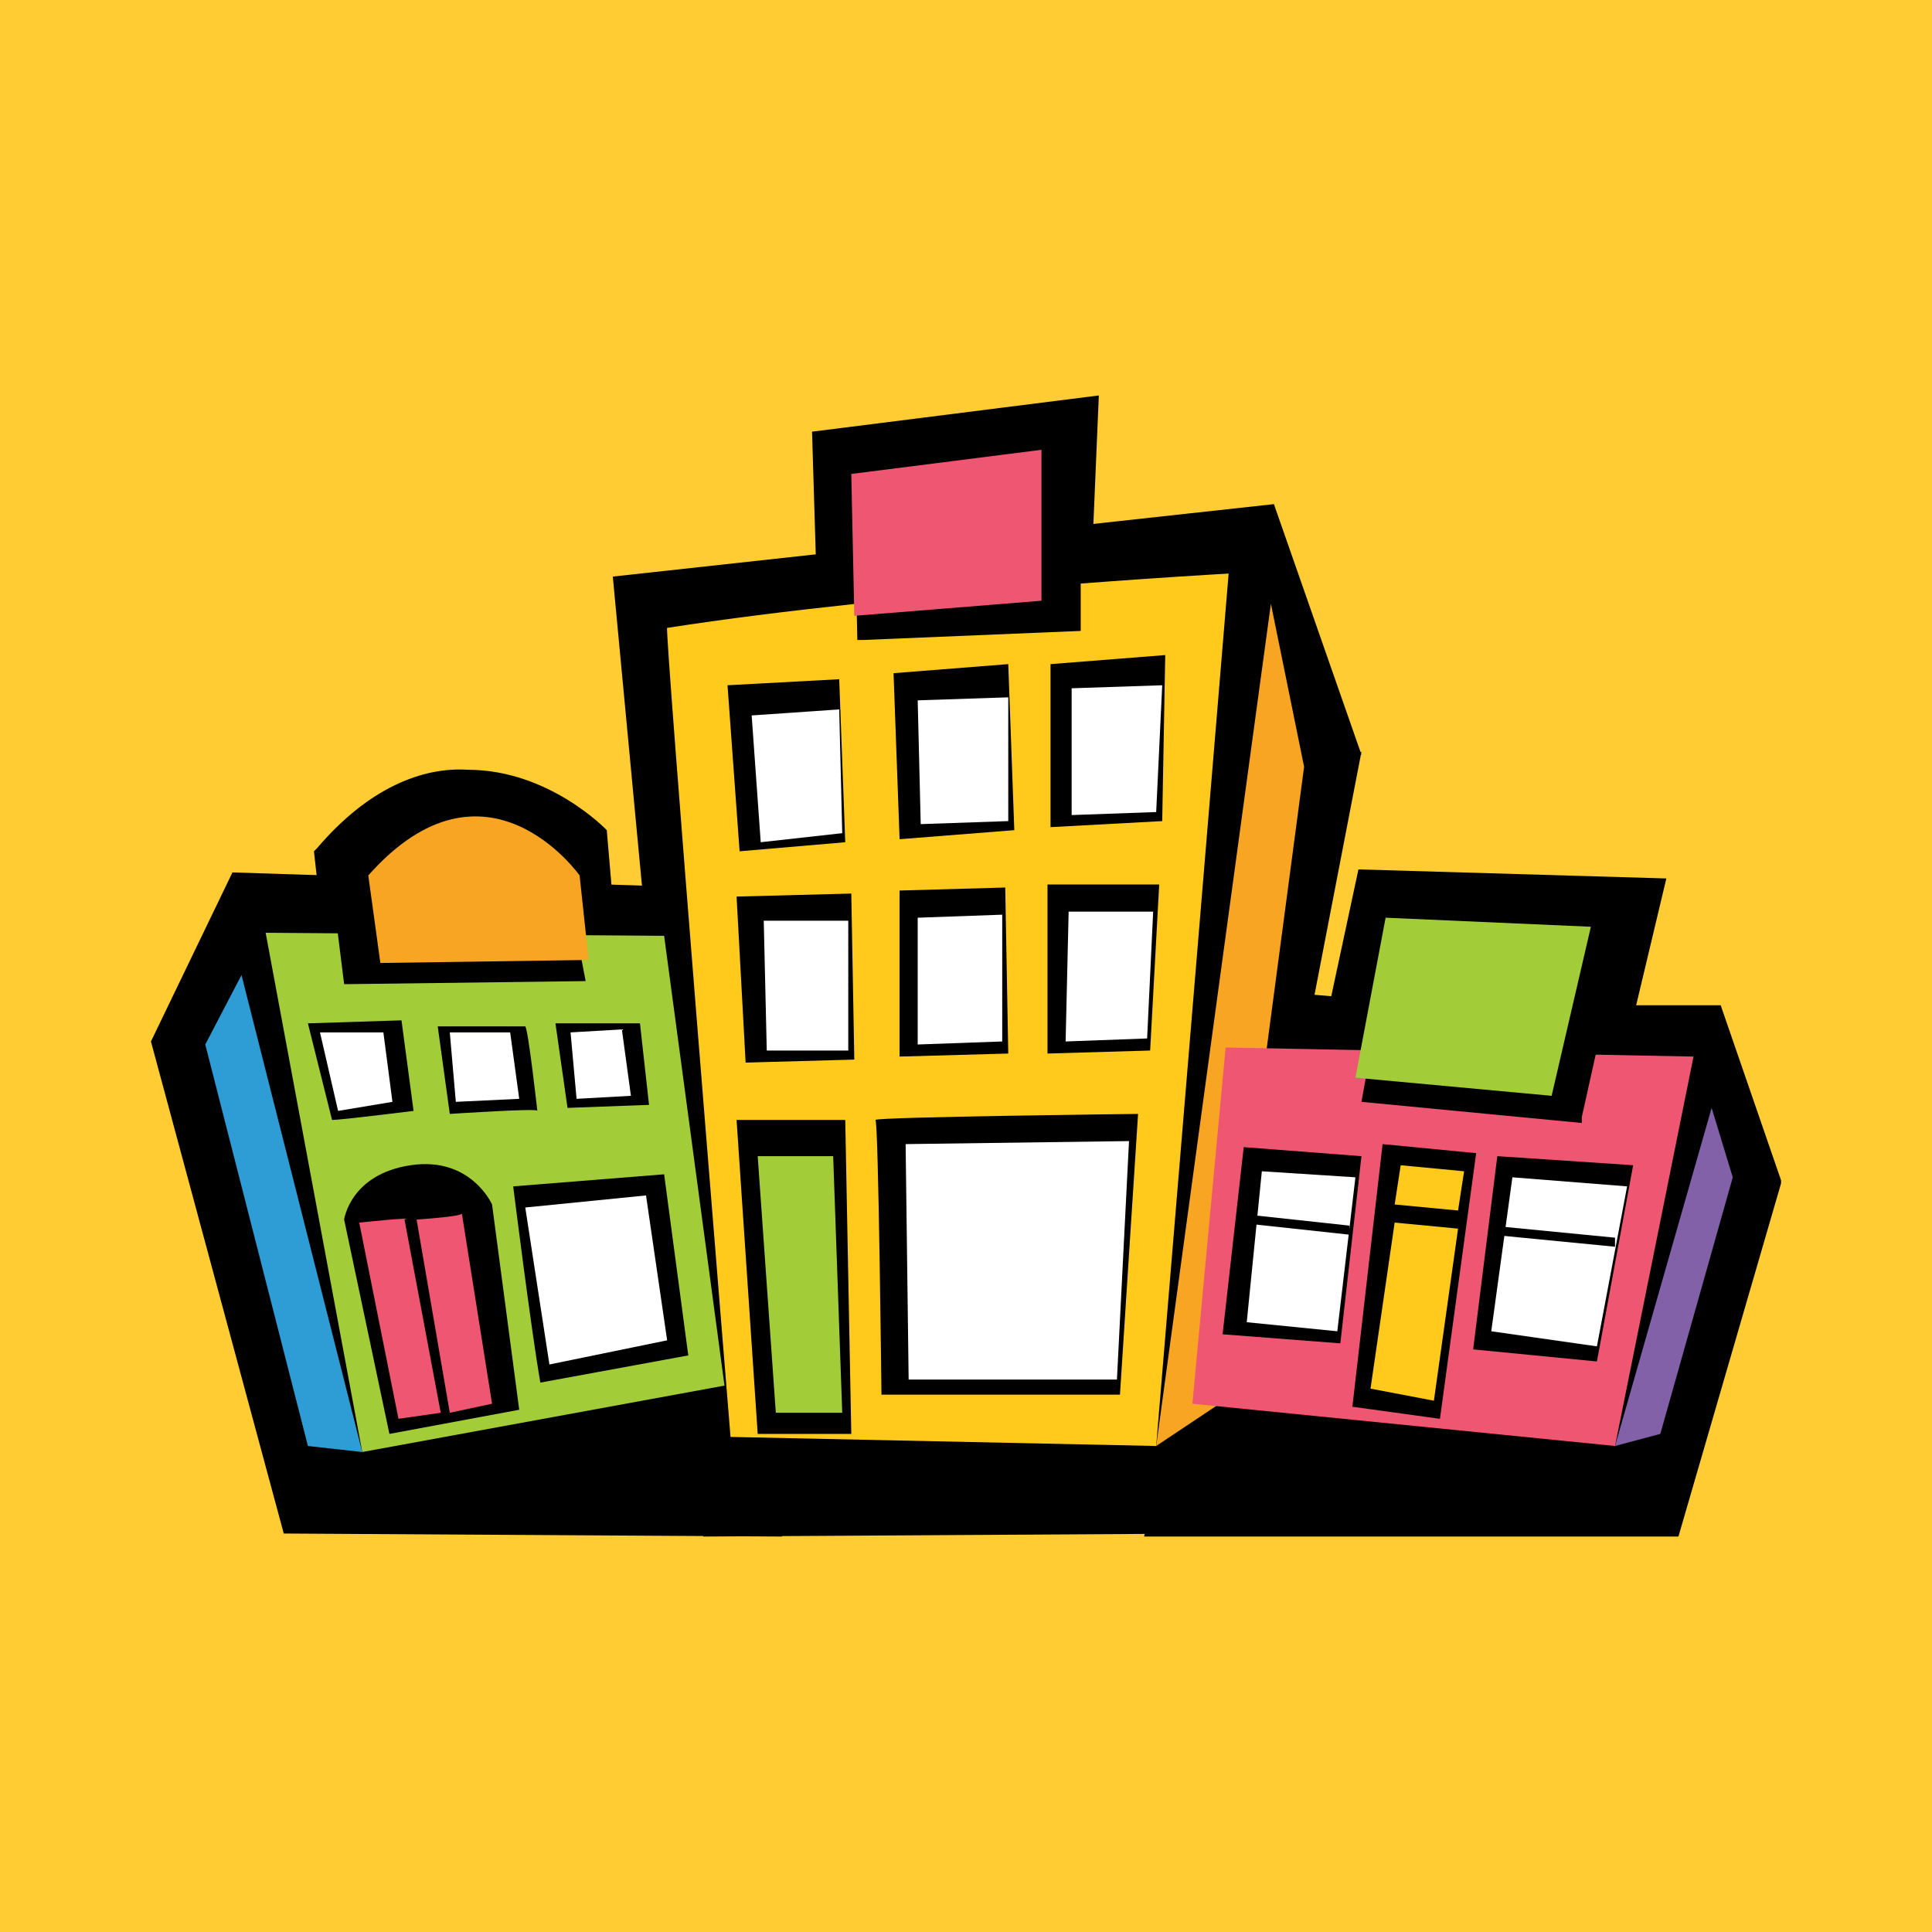 <?xml version="1.0" encoding="utf-8"?>
<!-- Generator: Adobe Illustrator 28.2.0, SVG Export Plug-In . SVG Version: 6.00 Build 0)  -->
<svg version="1.1" id="Layer_1" xmlns="http://www.w3.org/2000/svg" xmlns:xlink="http://www.w3.org/1999/xlink" x="0px" y="0px"
	 viewBox="0 0 64 64" style="enable-background:new 0 0 64 64;" xml:space="preserve">
<style type="text/css">
	.st0{fill:#FFCC33;}
	.st1{fill:#F9A524;}
	.st2{fill:#FFCA1C;}
	.st3{fill:#EF5671;}
	.st4{fill:#A3CC39;}
	.st5{fill:#8261A8;}
	.st6{fill:#FFFFFF;}
	.st7{fill:#2F9DD5;}
</style>
<rect x="-1" y="-1" class="st0" width="66" height="66"/>
<g>
	<g>
		<polygon points="44.9,25 40,50.7 23.5,50.7 20.5,19.2 42.1,16.9 		"/>
		<path d="M23.3,50.9l-3-31.8l21.9-2.4l2.9,8.3L44.9,25l0.2-0.1l0,0l-5,25.9L23.3,50.9L23.3,50.9z M20.7,19.4l3,31.1l16.2,0L44.7,25
			l-2.8-8L20.7,19.4L20.7,19.4z"/>
	</g>
	<g>
		<polygon points="58.8,39.1 55.5,50.6 38.1,50.7 41.8,33 44.3,33.2 45.2,28.9 55,29.2 54,33.4 56.8,33.4 		"/>
		<path d="M41.6,32.8l2.5,0.2l0.9-4.2l10.2,0.3l-1,4.2H57l2,5.8l-0.2,0.1l0.2-0.1l0,0.1l-3.4,11.7l-17.7,0L41.6,32.8L41.6,32.8z
			 M38.3,50.5l17,0l3.3-11.3l-1.9-5.5h-3l1-4.2l-9.4-0.3l-0.9,4.2l-2.5-0.2L38.3,50.5L38.3,50.5z"/>
	</g>
	<g>
		<polygon points="25.7,50.7 9.5,50.6 5.2,34.5 7.8,29.1 23.1,29.5 		"/>
		<path d="M9.4,50.8L5,34.5l2.7-5.6l15.5,0.5l2.7,21.3l-0.2,0l0-0.2l0,0.2l0.2,0l0,0.2L9.4,50.8L9.4,50.8z M5.4,34.5l4.3,15.9
			l15.9,0.1l-2.6-20.8l-15-0.5L5.4,34.5L5.4,34.5z"/>
	</g>
	<g>
		<polygon points="27.2,20.7 35.9,20.1 36.2,13.3 27.1,14.4 		"/>
		<path d="M26.9,14.3l9.5-1.2l-0.3,7.1l-8.8,0.7l-0.2,0L26.9,14.3L26.9,14.3z M27.2,20.7l0.2,0L27.2,20.7L27.2,20.7z M27.3,14.6
			l0.1,5.9l8.3-0.6l0.3-6.4L27.3,14.6L27.3,14.6z"/>
	</g>
	<g>
		<path d="M10.9,30.8l9.3,0.1L20,27.6c0,0-4.6-4.8-9.3,0.6L10.9,30.8z"/>
		<path d="M10.9,30.9l0-0.2l0.2,0l-0.2,0L10.9,30.9l-0.2,0l-0.3-2.7l0.1-0.1c1.7-2,3.5-2.7,5-2.6l0,0c2.7,0,4.6,2,4.6,2l0,0l0,0
			l0.3,3.5L10.9,30.9L10.9,30.9z M20,30.7l-0.2-3c-0.1-0.1-0.5-0.5-1.2-0.9l0,0c-0.8-0.5-1.9-0.9-3.1-0.9l0,0c-1.4,0-3,0.6-4.7,2.5
			l0,0l0.3,2.3L20,30.7L20,30.7z"/>
	</g>
	<polygon class="st1" points="40.4,46.5 38.3,47.9 42.1,20 43.2,25.4 	"/>
	<path class="st2" d="M38.3,47.9l-14.1-0.3c0,0-2.2-26.9-2.1-26.8c7.7-1.2,18.6-1.8,18.6-1.8L38.3,47.9z"/>
	<polygon points="28.2,47.5 25.1,47.5 24.4,37.1 28,37.1 	"/>
	<path d="M37.1,46.2l-7.9,0c0,0-0.1-9.1-0.2-9.1c0-0.1,8.7-0.2,8.7-0.2L37.1,46.2z"/>
	<polygon points="33.4,34.9 29.8,35 29.8,29.5 33.3,29.4 	"/>
	<polygon points="28.3,35.1 24.7,35.2 24.4,29.7 28.2,29.6 	"/>
	<polygon points="38.1,34.8 34.7,34.9 34.7,29.3 38.4,29.3 	"/>
	<polygon points="33.6,27.5 29.8,27.8 29.6,22.3 33.4,22 	"/>
	<polygon points="28,27.9 24.5,28.2 24.1,22.7 27.8,22.5 	"/>
	<polygon points="38.5,27.2 34.8,27.4 34.8,22 38.6,21.7 	"/>
	<polygon class="st3" points="53.5,47.9 39.5,46.5 40.6,34.7 56.1,35 	"/>
	<polygon points="44.4,44.5 40.5,44.2 41.2,38 45.1,38.3 	"/>
	<polygon points="52.9,45.1 48.8,44.7 49.6,38.3 54.1,38.6 	"/>
	<polygon points="47.7,47 44.8,46.6 45.8,37.9 48.9,38.2 	"/>
	<g>
		<polygon points="52.2,37.1 45.3,36.3 46.3,31.2 53.4,31.8 		"/>
		<path d="M45.1,36.5l1-5.5l7.5,0.6l-1.2,5.4l0,0.2L45.1,36.5L45.1,36.5z M52.2,37.1l0-0.2L52.2,37.1L52.2,37.1z M45.6,36.2l6.5,0.7
			l1.1-4.9l-6.7-0.6L45.6,36.2L45.6,36.2z"/>
	</g>
	<polygon class="st4" points="51.4,36.3 44.9,35.7 45.9,30.4 52.7,30.7 	"/>
	<polygon class="st5" points="56.7,36.7 53.5,47.9 55,47.5 57.4,39 	"/>
	<polygon class="st4" points="24,45.9 12,48.1 8.8,30.9 22,31 	"/>
	<path d="M17.2,46.7l-4.3,0.8l-1.5-7.1c0,0,0.2-1.5,2.2-1.8c2-0.3,2.7,1.3,2.7,1.3L17.2,46.7z"/>
	<path class="st3" d="M16.3,46.5l-1.4,0.3l-1.1-6.4c0,0,1.5-0.1,1.5-0.2L16.3,46.5z"/>
	<path class="st3" d="M14.6,46.8L13.2,47l-1.3-6.5c0,0,1.9-0.2,1.5-0.1L14.6,46.8z"/>
	<path d="M17,39.3c0,0,0.6,4.8,0.9,6.5l4.9-0.9l-0.8-6L17,39.3z"/>
	<polygon points="18.4,33.9 18.8,36.7 21.5,36.6 21.2,33.9 	"/>
	<path d="M14.5,34l0.4,2.9c0,0,3-0.2,2.9-0.1c0,0-0.3-2.7-0.4-2.8L14.5,34z"/>
	<path d="M10.2,33.9l0.8,3.2c0.3,0,2.7-0.3,2.7-0.3c0,0-0.4-3-0.4-3L10.2,33.9z"/>
	<polygon class="st6" points="37,45.7 30.1,45.7 30,37.9 37.4,37.8 	"/>
	<polygon class="st6" points="33.2,34.5 30.4,34.6 30.4,30.4 33.2,30.3 	"/>
	<polygon class="st6" points="28.1,34.8 25.4,34.8 25.3,30.5 28.1,30.5 	"/>
	<polygon class="st6" points="38,34.4 35.3,34.5 35.4,30.2 38.2,30.2 	"/>
	<polygon class="st6" points="33.4,27.2 30.5,27.3 30.4,23.2 33.4,23.1 	"/>
	<polygon class="st6" points="27.9,27.6 25.2,27.9 24.9,23.7 27.8,23.5 	"/>
	<polygon class="st6" points="38.3,26.9 35.5,27 35.5,22.8 38.5,22.7 	"/>
	<polygon class="st6" points="44.3,44.1 41.3,43.8 41.8,38.8 44.9,39 	"/>
	<polygon class="st6" points="52.9,44.6 49.4,44.1 50.1,39 53.9,39.3 	"/>
	<polygon class="st6" points="17.4,40 21.4,39.6 22.1,44.4 18.2,45.2 	"/>
	<polygon class="st6" points="18.9,34.2 20.6,34.1 20.9,36.3 19.1,36.4 	"/>
	<polygon class="st6" points="14.9,34.2 16.9,34.2 17.2,36.4 15.1,36.5 	"/>
	<polygon class="st6" points="10.6,34.2 12.7,34.2 13,36.5 11.2,36.8 	"/>
	<polygon class="st7" points="8,32.3 6.8,34.6 10.2,47.9 12,48.1 	"/>
	<g>
		<polygon points="28.5,21.1 35.5,20.7 35.6,15.8 28.5,16.5 		"/>
		<path d="M28.3,16.4l7.5-0.7l0,5.2l-7.2,0.3l-0.2,0L28.3,16.4L28.3,16.4z M28.5,21.1l0.2,0L28.5,21.1L28.5,21.1z M28.6,16.7
			l0.1,4.2l6.7-0.3l0-4.5L28.6,16.7L28.6,16.7z"/>
	</g>
	<polygon class="st3" points="28.3,20.4 34.5,19.9 34.5,14.9 28.2,15.7 	"/>
	<g>
		<path d="M11.7,32.5l7.6-0.1l-0.3-1.9c0,0-3.1-4.6-7.6-0.3L11.7,32.5z"/>
		<path d="M11.1,30.2L11.1,30.2c1.5-1.5,2.9-2,4-2l0,0c2.4,0,3.9,2.2,3.9,2.2l0,0l0,0l0.4,2.1l-7.8,0.1l-0.2,0L11.1,30.2L11.1,30.2z
			 M11.7,32.5l0.2,0L11.7,32.5L11.7,32.5z M11.8,32.3l7.2-0.1l-0.3-1.6c0,0-0.1-0.2-0.2-0.3l0,0c-0.2-0.2-0.4-0.5-0.7-0.7l0,0
			c-0.6-0.5-1.5-1-2.6-1l0,0c-1,0-2.2,0.4-3.6,1.8l0,0L11.8,32.3L11.8,32.3z"/>
	</g>
	<path class="st1" d="M12.6,31.9l6.9-0.1L19.2,29c0,0-3.1-4.4-7,0L12.6,31.9z"/>
	<polygon class="st4" points="27.9,46.8 25.7,46.8 25.1,38.3 27.6,38.3 	"/>
	<polygon class="st2" points="47.5,46.4 45.4,46 46.2,40.5 48.3,40.7 	"/>
	<polygon class="st2" points="48.3,40.1 46.2,39.9 46.4,38.6 48.5,38.8 	"/>
	<polygon points="44.7,40.9 41,40.5 41,40.2 44.7,40.6 	"/>
	<polygon points="53.5,41.3 49.4,40.9 49.4,40.6 53.5,41 	"/>
</g>
</svg>
